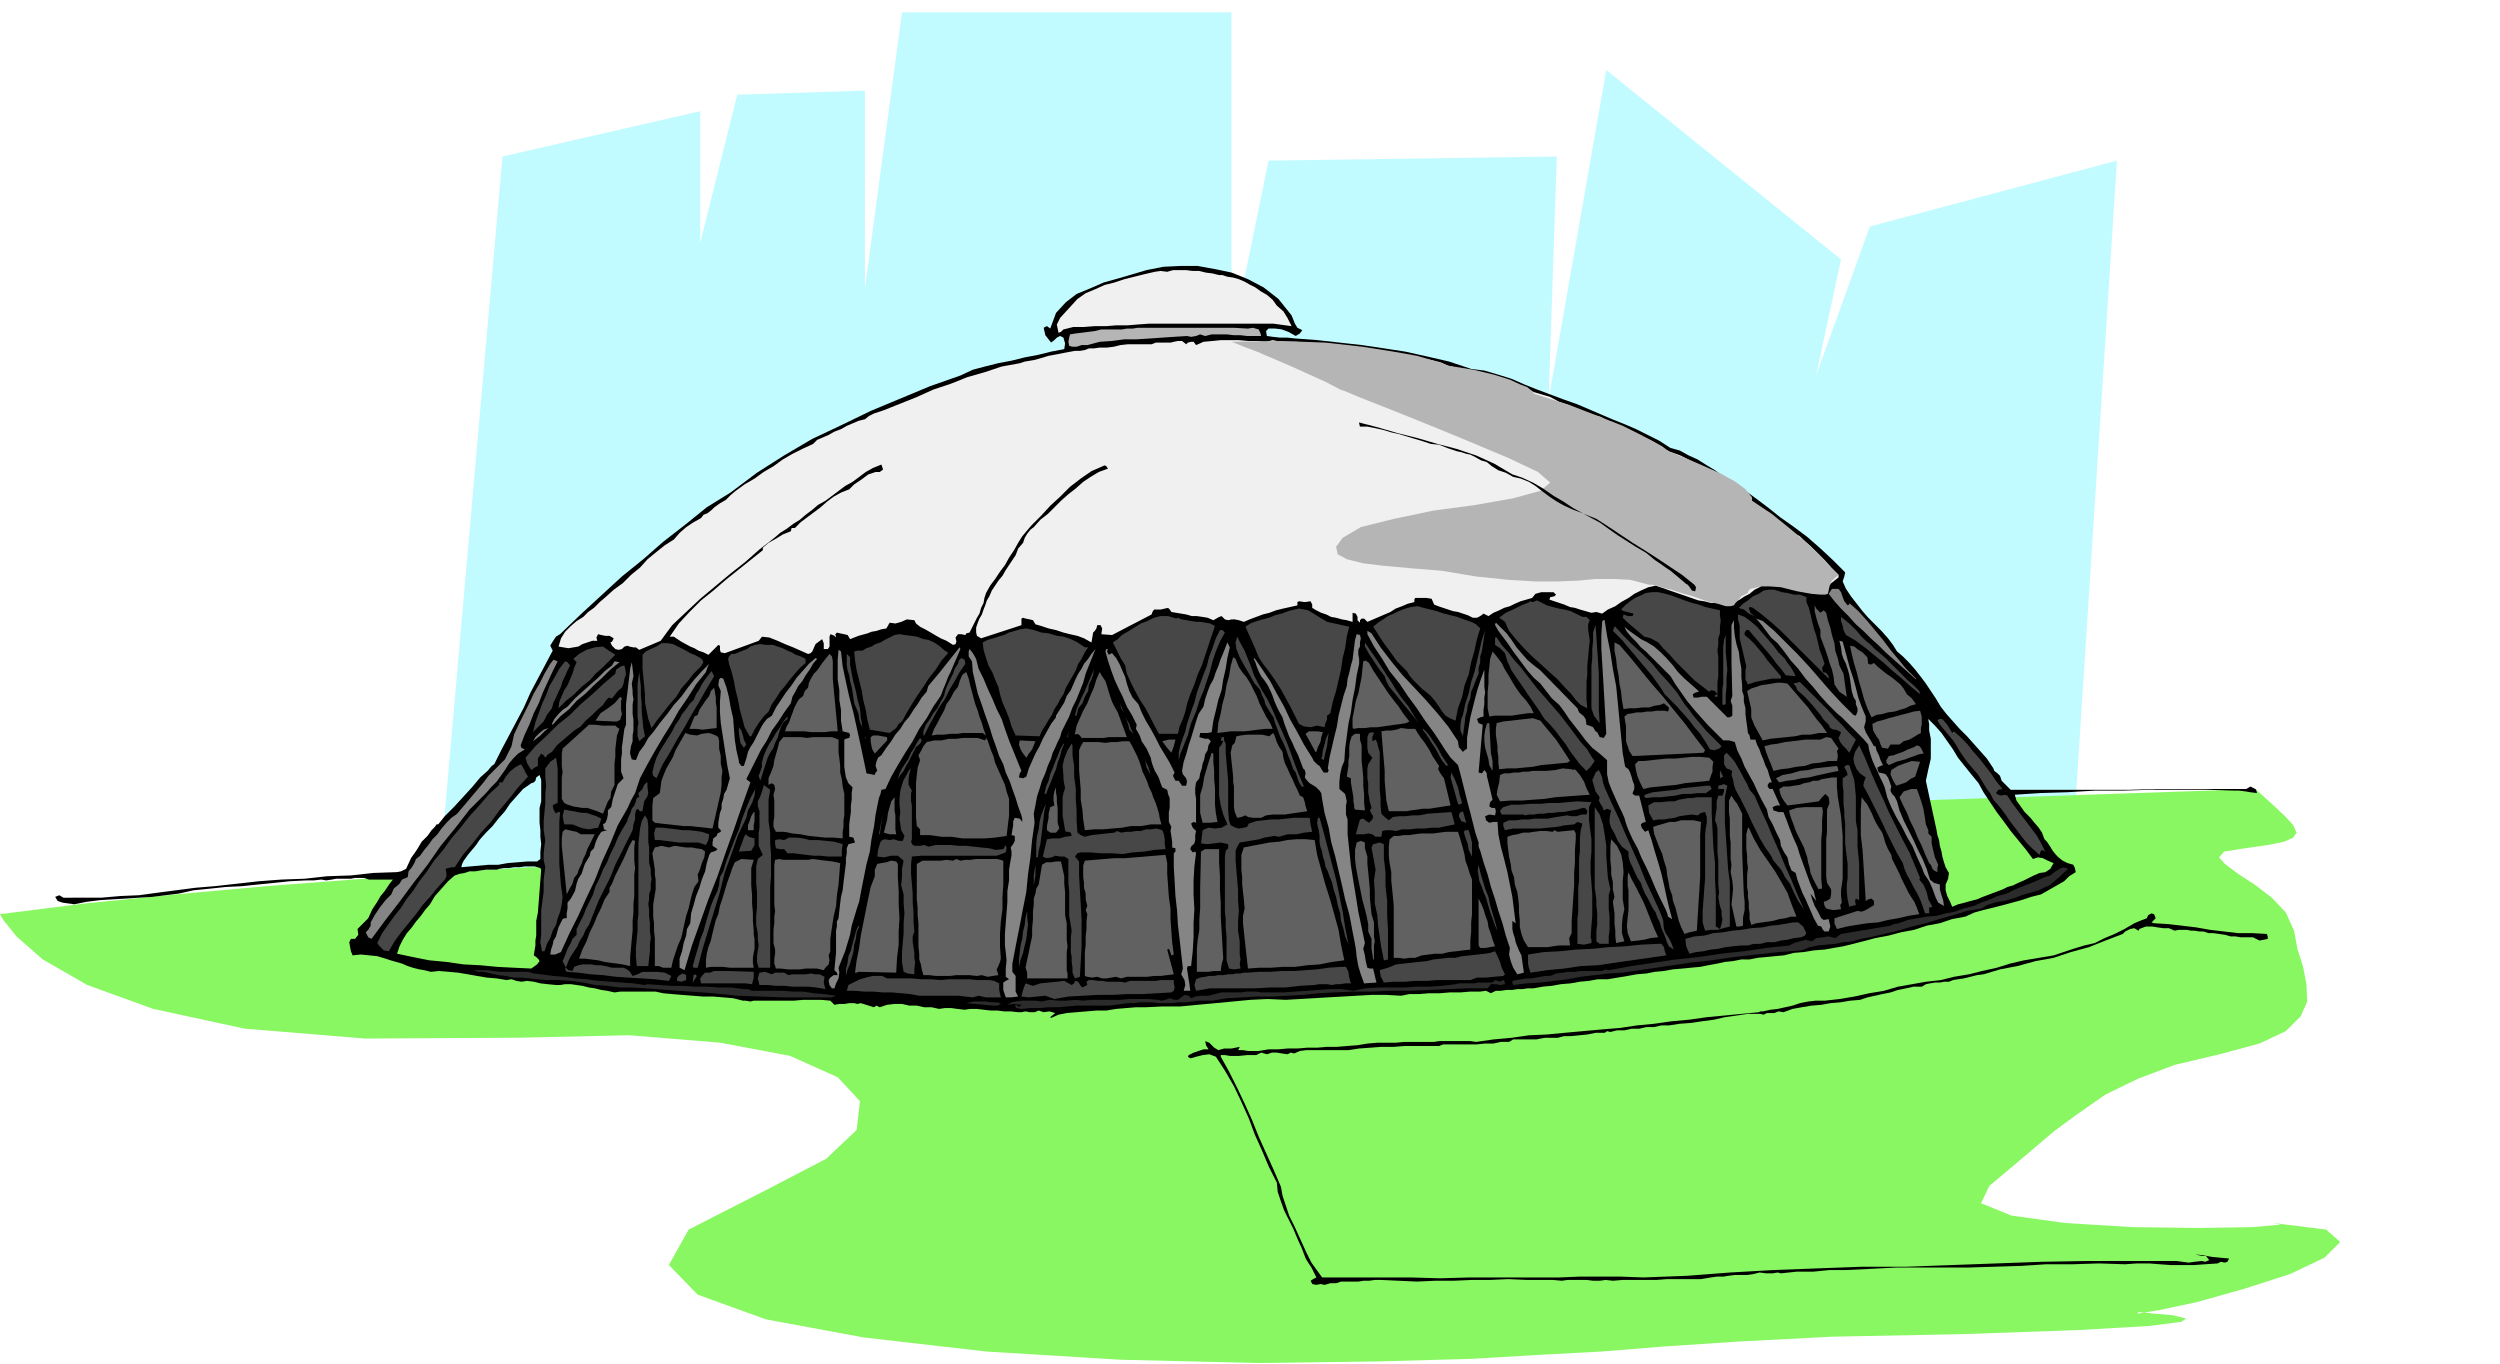 <svg xmlns="http://www.w3.org/2000/svg" width="490.455" height="267.564" fill-rule="evenodd" stroke-linecap="round" preserveAspectRatio="none" viewBox="0 0 3035 1656"><style>.pen1{stroke:none}.brush3{fill:#000}.brush4{fill:#858585}.brush5{fill:#f0f0f0}.brush6{fill:#b5b5b5}.brush7{fill:#474747}.brush8{fill:#616161}.brush9{fill:#2b2b2b}</style><path d="m523 1180 87-990 240-55v160l45-180 155-5v240l45-335h400v400l45-220 350-5-10 295 70-400 285 230-30 140 65-180 300-80-60 930-1987 55z" class="pen1" style="fill:#c2fbff"/><path d="m0 1110 103-13 110-11 110-10 105-8 92-7 74-5 49-3h19l99-15 139-12 161-10 170-7 159-7 134-4 92-3h35l1087-37 20 18 16 15 10 11 4 9-4 6-11 5-20 4-28 4-25 4-6 7 7 8 16 12 20 13 21 16 17 18 10 22 4 22 7 22 4 21 1 21-8 18-18 18-32 15-48 13-55 13-45 17-39 19-33 23-30 22-27 23-26 22-25 21-10 21 37 15 65 9 82 5 80 1 65-1 35-3-9-2 64 8 17 15-19 19-42 20-56 18-57 16-47 10-25 4 1-2 19 2 23 2 16 4-6 4-39 5-86 5-143 5-155 3-116 6-90 6-74 6-75 4-85 5-110 3-145 2-170-4-163-10-148-17-119-22-83-30-35-36 24-43 94-48 73-38 37-35 4-35-27-29-58-26-85-16-110-9-134 3-187 1-146-12-111-24-80-29-54-31-32-28-16-20-4-7z" class="pen1" style="fill:#88f761"/><path d="m2738 958-6-3-5 3h-108l-35 1h-143l-11-11-2-6-3-3-4-3-1-3-8-12-8-9-8-9-8-9-9-9-8-9-8-9-7-9-6-10-6-9-6-9-6-8-7-9-7-8-8-8-7-6-5-8-6-8-8-9-8-8-8-8-7-8-7-9-7-9-6-9-4-9 2-6 1-5-15-15-15-14-16-14-16-12-17-12-15-12-16-12-15-11-12-8-10-6-11-8-10-6-11-7-11-5-11-6-11-3-14-9-14-7-14-7-14-6-15-6-14-6-14-6-14-6-17-6-16-6-16-6-15-6-16-7-16-5-17-5-16-2-27-9-26-6-27-6-26-4-27-4-27-3-27-3-27-2-9-1h-9l-9-1-7-1-1-6 3-3h8l8 1 8 3 9 5 5-3 3-4-6-3-3-5-2-5-2-5-16-20-18-14-19-10-20-8-19-4-22-4h-21l-21 1-20 4-17 5-17 5-18 5-16 7-17 7-13 10-12 13-7 19-4-3-4 2 2 9 7 9 4-3 3-3 4-2 4 2 2 7-1 7-16 3-16 4-16 3-16 4-16 3-16 4-15 4-15 7-37 13-36 15-36 15-35 17-36 17-34 20-33 21-32 24-29 18-26 21-27 21-24 21-26 21-25 23-25 23-25 24-5 3-4 6-3 5 3 6-9 17-9 17-9 17-8 18-9 17-9 17-9 17-9 18-3 2-5 6-9 8-10 12-11 12-11 12-11 11-8 10h-2l-2 3-4 4-5 7-7 7-6 10-7 10-6 13-6 3-5 1-29 1-27 3-29 1-27 3-28 1-27 2-27 3-27 3-24 2-23 3-23 3-22 3-23 1-23 2H77l-5-3-5 2 3 5 6 2 7 1 7 1 15-3 16-2 16-1 17-1 15-1 16-1 16-2 16-2 18-4 20-2 19-2 20-1 19-2 20-2 19-2 20-1h9l9-1 6 1 7-1 5-1h18l5-1h11l6 2h29l-4 5-6 9-5 6-4 7-6 9-5 11-4 4-5 5-4 4 1 7-4 5h-5l-2 4 1 6 1 5 2 5 10-1 10 1 10 1 10 3 6 2 7 2 7 2 7 3 6 2 8 2 6 1 8 2 10-1 12 1 11 1 12 2 11 2 12 2 12 1 12 2 6-1 6 2 6 1 7-1 8 1 8 2 9 1 10 1h5l6-1h7l7 1 7 1 8 2 7 1 8 2 7 1 9 2 7-1h43l9 2 11 1 12 1 13 1 13 1h12l12 1 12 1 12 3h3l6 1 4-1h49l11-1h22l11 1 5 5 6-1h6l6-1h6l4 1 4-1 16 5 3-2 4 2 9-3 9-1h9l9 2h9l9 2h9l9 2 7-1h8l7 1 9 1 7-1h8l8 1 9 1h8l8 1h8l9 1h4l5-1 5 1h6l5-2 6 2 7-1 7 2-6 5 1 1 9-4 10-2 12-1 12-1 12-1h12l12-2 12-1 12-1h12l21-1h21l21-2 22-2 21-2 21-2 21-1 22 1 17-1 17-1 17-1 18-1 17-1 18-1h18l18 1 10-2h12l12-1h13l12-1h13l12-1h12l7-1 6 3 6-3h6l7-1h7l6-1h6l7-1h7l11-2 11-1 11-2 12-1 11-2 11-1 11-2h12l12-2 12-2 11-2 12-1 10-2 11-1 11-2 12-1 10-1 11-1 10-2 11-2 9-2 10-1 10-2h10l10-2 11-1 10-1 11-1 12-3 12-1 12-2 13-1 11-2 12-2 12-3 12-3 15-4 16-3 15-4 16-3 15-5 16-3 15-5 16-3 11-5 11-3 12-3 12-3 11-3 11-3 12-4 12-3 28-16 6-6 8-5-1-5-2-4-7-2-6-3-5-4-3-3-4-5-3-5-4-6-3-3-3-8-4-6-6-7-4-5-7-7-5-7-5-7-2-7 31-2 33-1 34-2h34l34-1h67l33 1h6l8 1 6 1 8 1-1-4-1-1zM648 1160l3 2 3 3 1 2-3 4-7 5-21-1-20-1-21-2-20-1-21-3-21-2-20-4-19-4 3-9 4-8 5-8 6-7 5-7 6-7 5-7 6-7 6-10 8-9 8-9 8-7 6-2 6-1 6-2h7l6-1 7-1h13l3-1 6-1h6l6-1h7l6-1h12l7 2 1 2-4 52-1 5-1 5v18l-1 6v6l-1 6-1 6zm9-187-2 8v18l1 9v8l1 9-1 9v9l-4 3h-12l-12 1-12 1-11 2h-12l-11 1-11 1-11 1 1-4 2-4 5-7 5-6 5-6 4-6 8-9 8-8 7-9 8-9 6-9 8-9 8-9 10-7 3-1 2-2 1-4 4-3 2 6v26zm1811 70 6-2 6 1 6 3 7 3-4 7-6 4-7 1-7 3-6 3-6 3-7 3-6 3-7 2-6 3-8 3-8 3-8 3-7 3-8 2-7 2-8 2-7 3-3-7-3-6-2-7v-7l3-7 1-7-4-7-2-6-2-7-1-6-2-7-1-7-2-6-1-6-13-60 3-14 3-13v-24l-2-10v-8l-1-5v-1l8 8 8 9 7 10 7 10 6 10 8 10 8 10 9 11 6 11 8 12 8 12 9 12 8 11 9 11 9 11 9 12z" class="pen1 brush3"/><path d="m505 1043-2 5-3 5-4 5-1 7-7 3-3 5-7 6-3 7-7 7-7 9-6 9-5 9v4l-3 5-3 3 3 6 4 2 17-23 17-22 17-23 17-22 16-23 18-22 17-22 20-20 6-7 7-7 5-7 5-7 5-8 5-6 6-6 8-5-4-2-1-3 5-13 6-13 5-13 6-12 5-13 6-13 6-13 6-12-5-2-4 5-7 12-6 12-7 12-6 13-6 12-6 12-6 13-3 14-4 8-4 8-7 7-6 6-7 7-6 8-32 38-7 5-6 6-6 7-5 7-6 6-5 7-5 6-5 7-5 4z" class="pen1 brush4"/><path d="M1585 418h12l13 1 13 1 13 2 12 1 13 2 12 2 14 2 3 1 8 1 9 1 8 1 9 2 8 1 9 2 8 2 9 4 9 2 9 3 10 2 10 2 9 2 9 2 9 3 10 5 8 3 11 3 10 5 10 3 10 3 11 6 6 2 6 2 6 3 7 3 6 2 6 2 6 2 7 2 9 5 11 5 10 5 11 5 10 4 11 5 10 6 11 7 14 5 14 7 14 8 14 9 13 9 14 10 13 9 14 10 5 4 6 5 6 5 6 5 6 4 6 5 6 4 8 4 6 6 7 6 8 8 9 9 8 9 9 9v3l-25 20-9-2-8-1-8-3-8-3-8-5-7-4-7-5-6-5-22-15-21-13-21-13-21-12-23-12-21-12-23-11-21-10-11-5-10-5-11-5-10-4-12-5-11-4-11-5-11-4-11-4-11-4-11-4-11-3h-3l-3 2h-1v3l4 1 7 1 9 3 10 3 9 3 10 3 9 3 10 3 9 3 10 4 7 3 8 4 8 3 9 4 7 3 8 4 8 3 9 4 6 3 7 5 7 3 9 4 6 4 7 5 7 4 8 3 8 5 9 5 8 3 9 7 9 4 10 7 9 6 10 7 5 3 6 4 6 4 6 4 5 3 6 5 5 4 6 5-6-1-4-1-8 1-6 4-6 3-6 5-6 3-6 4-6 3-6 3-4-3h-4l-8 1h-7l-8-2-7-1-52-18-9 2-9 4-8 4-7 5-9 5-7 5-9 4-7 5-7-2-6 1-7-2-7-2-6-2-6-1-7-3-6-2-6-2-6-2 1-3 5-1 2-2-3-3h-15l-7 2-4 5-7 2-7 2-7 3-6 3-7 2-6 3-7 3-6 4-6-3-4 3-4 2h-5l-6-3-6-2-6-2-6-1-6-2-6-2-6-2-5-2-3-7-6-1h-14l-1 2v3l-8 2-7 3-8 3-6 4-7 3-7 3-7 3-7 3-4-4h-3l-2 2v3l-3-3v-4l-2-4-4-1v11l-7-2-6-1-7-2-6-1-6-3-6-2-6-3-5-3v-4l-2-4-7 1-7-1-2 1v4l-9 2-9 2-8 2-8 3-8 2-8 3-8 3-7 3-6-2-5-1h-4l-4 1-4-1-2-2-2-2-3 1-7 4-7-3-6-1-7-1h-6l-7-2-6-1-6-1-6-1-2-3-2-2-9 2h-8l-2 3-1 3-48 25-13-1 1-7-2-4h-4l-1 4-2 3-2 2-1 6-1 6-9-5-8-3-9-2-8-2-9-3-9-2-9-3-7-2-3-5-4-1-5-1-3-1-2 1v8l-49 16-5-3-1-4v-6l2-6 2-5 3-5 2-6 2-5 2-6 3-5 3-7 4-6 4-6 5-6 4-7 4-6 4-6 4-6 3-8 6-7 2-6 3-5 4-5 4-3 8-9 9-7 8-8 8-8 9-8 9-7 9-8 9-6 10-6 11-4-2-3-2-1-16 7-13 9-13 10-12 12-12 11-11 12-12 12-11 13-5 8-5 9-6 9-5 9-6 8-6 9-6 8-5 9-2 6-1 6-3 6-2 7-3 5-3 6-3 6-3 6-4 1-1 2-5-1h-4l-3 4 1 5-1 3-3 1-8-5-7-3-7-4-5-3-7-4-6-3-5-4-2-4-9-1-7 3-7 2-7-1-4 7-6 1-6 2-6 1-5 2-11 3-10 4-3-5-4-1-5-1-4-1-2 2 1 4-2-2-2-1-3-1-1 3v12l-2 3h-5v-7l-2-5-8 6-4 9-2 2-3 1-9-4-9-4-10-4-9-4-10-4-9-1-4 5-41 15-5-1-1-3v-5l-2-1-12 12-6-3-6-2-5-3-5-2-11-6-9-6h-5l11-16 13-14 14-14 15-12 15-13 15-12 15-12 15-12v-3l7-6 9-5 8-5 10-4 1-4h4l7-7 8-6 8-6 8-6 8-7 8-6 9-5 10-4 6-6 9-6 8-6 9-3h5l4-3-1-3-1-3-10 4-9 5-8 6-8 6-9 5-8 6-8 6-8 6-9 5-7 6-8 6-7 6-8 5-8 6-8 5-7 6-18 14-17 15-19 15-18 15-18 15-17 16-17 16-14 19-26 11-4-3h-3l-5-1-2-1-4 1-3 3-4 1-4-1-4-4-2-4 2-1 2-4-5-3h-5l-5-1-4-1-2 4 1 4h-6l-6 2-6 2-5 3-6 1-6 1-6-1-6-1 3-10 5-8 7-7 7-6 8-5 6-6 7-5 7-7 7-6 10-9 11-8 10-10 11-9 9-10 11-9 10-8 11-7 7-8 8-7 9-6 9-5 3-4 5-2 5-4 3-3 7-5 7-4 6-6 6-5 11-8 12-7 11-8 12-7 11-8 12-7 12-6 13-6 3-3 2-2 7-3 7-3 7-4 8-3 7-4 7-3 7-3 8-2 5-4 6-3 6-2 6-2 20-8 20-8 20-9 21-7 20-8 21-6 21-7 22-4 6-2 6-1 6-1 7-2 10-3 11-2 10-2 11-2h6l6-1 5-2h6l7-1h9l8-1 8-2 9-1h29l5-2h18l4-1 5-1h5l5 4 2-2 4-1h3l3 4 9-4 11-1 10-1h22l11 1h11l11 1 8-2 10 2h20l10 3z" class="pen1 brush5"/><path d="m1495 415 60-1 54 2 45 5 38 6 28 5 21 6 12 4 5 2 31 5 25 6 19 6 13 6 8 3 5 4 2 2 1 2 44 14 36 14 28 11 22 11 15 8 11 6 5 4 3 2 36 15 27 12 18 10 12 9 5 6 3 4v4l24 16 21 17 18 15 15 14 11 11 8 9 5 5 3 3-8 7-3 7-1 5-1 4-3 1h-6l-11-1-17-3-20-5-14-1h-11l-7 2-5 1-2 2-1 2v1l-8 4-4 5-3 3-2 3-4 1h-6l-10-3-13-3-17-6-14-4-12-4-9-2-9-3-5-1h-4l-23-6-20-1h-22l-21 2-25 1h-27l-33-2-39-4-42-7-37-3-33-3-25-3-20-5-11-6-2-9 8-11 22-13 40-10 48-10 52-7 45-8 33-9 12-10-15-13-36-17-38-16-41-17-37-15-35-14-28-11-19-8-6-2-17-9-20-9-22-10-21-9-21-9-16-6-12-5-3-1z" class="pen1 brush6"/><path d="M1480 334h4l6 2 7 1 7 2 7 3 7 4 6 3 7 5 7 4 7 6 5 7 8 7 5 8 5 10-22-3h-151l-14 1-12 1h-14l-12 1h-14l-13 1h-13l-12 3-3 3-3 1-2-10 4-8 21-23 10-7 12-5 11-5 12-3 12-4 12-3 12-3 13-3 7-1 8 1 7-2h16l8 1h8l8 2 8 1 8 2z" class="pen1 brush5"/><path d="m1515 399 6-1 7 2 2 4 1 4h-17l-8-1h-8l-9-1h-18l-8 2-6-2-5 2-6 1-5-1-16 1-15 1-15 1-15 1h-15l-15 2-15 1-15 4h-7l-6 2h-5l-4-1-1-5 1-5 1-4 6-1 8-1 8-1 8-1 8-2h25l6-1h7l6-1h117l17 1z" class="pen1 brush6"/><path d="m1836 576 12 4 13 6 12 7 13 9 12 7 12 8 13 7 15 6 14 9 15 10 15 10 16 10 14 9 15 10 15 10 15 12 2 3-1 5-4-1-2-3-3-4-2-1-7-6-6-5-6-5-6-4-7-5-6-4-6-5-5-4-12-7-11-7-11-7-10-7-11-8-11-6-11-6-11-4-11-5-9-5-9-6-8-6-9-7-8-5-10-4-9-2-9-5-9-3-8-5-6-5-7-2-7-4-6-3-5-1-6-2-5-1-6-2-6-2-5-2-5-2-10-1-9-3-10-3-10-3-10-3-9-2-10-3-9-2-10-2h-9l-1-4v-1l23 6 24 7 24 6 24 7 23 6 24 8 22 10 22 13z" class="pen1 brush3"/><path d="M2245 734v-1h1l10 9 10 11 10 12 10 12 9 12 10 12 9 11 12 12v1l-10-9-9-8-9-8-9-8-9-9-9-8-9-9-9-8-9-10-9-9-8-9-7-9 4-6h8l3 4 2 6 2 5 4 5 2-1z" class="pen1 brush4"/><path d="M2193 725v6l3 7 2 8 2 9 2 8 3 9 2 8 2 9 3 8 3 9-3 5 1 5 4 1 3 4v3l-12-12-11-11-11-11-11-11-12-12-11-10-12-10-12-9-3-1-2 1 2 6 5 4-7-3-6-5-4-1-2-1 5-5 6-4 6-5 7-3 6-4 6-1h7l9 3 7 1 8 2h7l8 3zm-105 16v6l1 7-1 7v8l-2 6v8l-1 7 1 8v24l-1 6v18h-3v-2l3-1-3-4-5-1-2 2-9-7-9-7-8-8-7-7-8-8-7-8-8-8-6-7-9-5-8-2-8-7-6-5-7-6-5-5 1-4 5 2h6l1-3-4-1-4-1-4-1-3-2 5-5 6-5 6-4 7-3 6-3 8-1h7l9 2 7 2 8 3 8 3 9 3 8 2 8 3 9 2 9 2zm-167 8h5l4 4-2 5v6l1 7 1 7-1 9-1 11-1 10v11l-1 9v21l1 11-8-4-6-6-6-8-6-6-10-11-10-9-11-10-10-9-10-10-9-10-9-11-5-11-7-5 8-6 9-4 10-5 10-4v-1l4 1 5-2 6 3 6 3 7 2 8 2 6 1 8 2 6 3 8 4z" class="pen1 brush7"/><path d="m2210 744 4-3 3 3 2 9 3 9 2 9 3 10 1 9 3 9 2 9 5 10 4 28-9-6-6-9-1-9-2-9-3-8-2-7-3-9-3-8-3-8v-8l-3-8-2-7-2-8v-7l2 4 5 5z" class="pen1 brush8"/><path d="m1786 755 6 3 5 5-4 13-3 14-4 14-3 15-5 13-3 14-5 14-3 15-7-3-5-3-5-6-3-5-5-7-5-6-6-5-5-4-6-6-5-5-4-5-3-5-6-6-6-6-5-7-5-7-6-8-4-6-5-8-4-6 6-5 6-4 6-4 7-3 6-3 8-3 7-2 8-1 7 2 8 2 8 2 9 3 8 2 8 2 8 3 9 3zm-175 0 27 6-3 12-2 14-3 12-2 14-3 13-3 13-4 13-3 14-4 3v5l-2 4-1 5-9-2-8 2-8-1-6-3-6-12-5-10-6-11-5-9-7-11-7-10-7-9-6-9-4-10-4-9-4-9-4-9 6-4 8-3 7-2 8-2 7-3 8-2 8-3 8-2 5-1 6 1 5 1 5 3 8 5 10 6zm556 45 3 5 4 5 3 5 3 6-12-1-6-8-6-7-5-7-5-6-6-7-6-7-6-7-5-6h-3l-2 3v3l6 5 6 6 5 6 6 7 4 6 6 7 5 6 6 7v3h-11l-10 2-10 2-9 3-3-6v-11l1-5-8-34v-15l-2-8v-6l8 3 8 6 7 6 7 8 6 7 7 8 6 8 8 8zm109-12 6 5 7 6 7 7 7 7 6 6 7 7 7 6 7 7 1 4-12-10-10-9-12-10-10-9-11-9-11-9-12-9-12-7-3-6-1-5-2-6v-5l10 8 10 10 4 5 5 5 6 5 6 6zm-846-38 4 2 6 1 6 1 6 1h5l6 1 6 1 6 3-4 12-4 12-4 12-4 12-5 11-4 12-5 12-4 12-2 9-3 9-4 9-2 9h-23l-6-11-5-10-6-11-6-9-6-11-5-10-5-11-2-10-5-8-3-6-4-8-3-6 6-4 5-5 7-4 8-5 8-5 8-3 8-4 8-2h9l10 3 2-1z" class="pen1 brush7"/><path d="m2140 754 14 12 14 14 14 14 14 15 13 15 13 15 13 14 15 15 3 1 2-5v-4l-2-5v-4l-3-5-2-7-1-7-1-7-1-6-2-7-2-6-3-6-2-6-1-8-2-8 4 1 3 11 3 11 3 11 4 12 3 11 3 12 4 11 5 12v6l-2 7 2 6 3 5 3 5 4 7h2l1 5 3 6 2 6 3 6-3 1-2 1-2 1 1 4 1 2 5 1 3 1 3 4 2 5 2 6-1 5 2 4 3 3 3 6 3 11 5 12 6 12 6 12 5 11 6 12 5 12 4 13 5 4 7 2v6l2 7 2 6 1 7-7-4-3-6-4-11-4-9-6-9-3-8-6-13-5-12-7-12-6-12-7-12-6-12-5-12-3-12-3-7-3-6-3-7-3-6-3-7-2-6-2-7-1-6-6-7-6-6-7-7-6-6-7-7-6-5-11-11-9-10-9-11-9-10-9-12-9-10-8-11-8-10-8-7-6-8-6-8-6-7 8 3zm-25 79v6l2 6v7l2 8v7l1 8 1 7 1 8 2 3 1 5h6l2 6 3 6 2 6 3 7 2 6 3 6 2 7 3 8h-3l-2 3v2l2 3h4l9 20h-4l-3 1-2 1 1 4 6 2h6l4 10 4 11 4 10 5 11 3 10 4 11 4 11 4 11 2 5 3 6 1 5 2 7-7-9 2 7 3 8 4 7 4 8 3 2 6-1 2 9-2 6h-5l-2-2-2-4-4-1-5-9-3-7-4-9-3-7-4-8-3-8-3-8-2-8-5-3-1-2-1-3-1-2-2-9-4-6-4-8-1-7-5-10-4-9-5-9-2-9-6-11-5-10-5-11-5-9-6-11-4-10-5-10-3-10-7-2h-7l-10-10-9-9-8-9-8-9-9-11-7-10-7-10-6-10-12-12-6-6-6-6-6-6-6-5-6-7-6-6-5-6-3-6 6 5 7 5 7 5 8 4 8 5 8 7 7 7 8 9 6 8 8 8 8 7 9 8v1l-4 1-3 2 1 4h5l5-1h6l25 25h3l3-2v-12l-2-6 2-6-1-40v-46l3-6v9l1 10 2 10 3 10 1 9 2 11v10l1 11zm-167-80 3 19 4 20 3 20 4 21 2 20 2 21 2 20 2 21 1 5 1 6 1 5 4 3 2 4 2 6 1 4 2 5v5l-2 5v1l3 2h5l8 32-4 1-2 2 1 4 4 5 4-2 4 12 4 14 4 13 4 14 3 13 3 14 3 13 4 15-5-3-1-4-2-5-2-4-6-12-5-11-5-12-5-11-6-12-5-12-6-11-5-11-3-8-2-7-3-7-3-6-5-11-4-9-4-10-2-10v-17l-9-8-9-7-8-9-6-8-7-9-7-9-6-9-6-8-9-8-7-9-7-9-8-7-7-8-6-8-6-8-6-8-6-9-6-8-6-8-4-7v-1l1-2 6 6 7 7 6 8 6 9 6 7 7 8 7 6 9 7 45 46 2 5 5 4 3 4 1 7 3 1 3 1 2 1 3 5 2 1 2 4 1 2 5 1 3-5-1-18-1-18-1-17-1-17-1-17-1-16v-17l1-16 1-2h2z" class="pen1 brush4"/><path d="m1942 878-7-9-3-9v-51l1-10v-11l1-10v-10l3-9 1 14 1 15 1 15 1 15v45l1 15zm19-117 9 10 12 12 11 10 12 12 10 12 11 12 10 12 9 14 5 6 5 7 5 6 6 7 5 6 6 6 6 6 7 7-3 3-6 2-5-1-6-10-6-9-7-8-6-8-8-9-7-8-8-8-7-7-5-8-5-7-5-7-5-6-6-7-5-6-5-6-5-6-6-7-5-6-6-6-5-5 2-5h1zm-644 25h4l-4 6-4 8-4 6-3 8-4 7-4 7-4 7-3 8-4 6-3 6-4 6-3 7-4 6-4 7-4 6-3 7-29-1-5-11-3-10-4-10-4-9-3-10-2-9-4-9-3-8-5-9-3-9-3-10-1-9 6-3 7-2 6-2 7-2 6-3 7-2 7-2 7-1 9 2 9 3 9 1 10 3 8 1 9 3 8 4 9 6zm170-18-6 11-5 12-4 12-3 12-4 12-4 12-5 12-4 13-3 7-3 7-2 7-2 8-3 7-3 8-3 7-2 8v-9l2-9 3-9 3-8 2-9 3-9 3-9 3-8 3-12 4-11 4-11 4-10 3-12 4-10 4-12 5-10h3l3 3zm308 50-3 7-3 8-3 7-1 8-3 7-1 8-2 7-1 9-1 7-1 8-3-7v-7l1-7 2-5 3-14 4-12 3-14 4-12 3-13 3-13 3-13 4-12-1 6-1 7-1 6-1 7-2 6v7l-2 7v7z" class="pen1 brush7"/><path d="m1665 769 11 17 13 17 13 16 15 16 14 15 14 16 13 16 12 18 1 7 5 6 2-2 3-2v-13l2-13 2-12 3-12 3-12 3-11 4-12 4-11v21l1 7-1 6v8l-1 7v8l-4 1-4 2 2 5 5 2-5 58 4 1 3-4 1 1 2 3v3l1 4 6 25-3 3-1 5 3 2h4l1 4-1 5-7-1-5 2 1 5 4 3 5-1h5l1 15 3 15 4 15 4 16 3 15 3 15 2 16 2 16-3-2-1-1v10l1 5 2 6 1 5 2 5 2 5 3 6 3 21-4 1-4 1-5-8-3-8-2-8 1-8-5-15-4-15-5-15-4-14-5-15-4-15-5-15-4-14-2-5v-5l-4-12-3-12-3-12-3-11-3-12-3-12-3-12-3-11-9-9-7-10-7-11-6-9-11-15-10-15-11-15-10-15-12-15-9-15-10-15-8-15v-4l5 3z" class="pen1 brush4"/><path d="m1147 790 2 1 2 2-8 9-7 11-8 10-7 11-7 10-7 11-6 10-6 11-4 3-3 5-4 3-4 3-24-4-3-12-2-12-3-12-2-12-3-12-3-12-2-12-1-11 4-1h6l5-3 6-2 5-3 6-2 5-3 6-3 6-3 6-1 6 1 8 1 7 1 8 3 6 1 7 3 6 4 7 6z" class="pen1 brush7"/><path d="m1651 785-2 4v6l1 5v6l-3 14-2 15-3 15-2 15-3 14-2 15-2 15-1 15-3 7-2 9-1 9v9l7 6 2 9-1 5v11l2 6v18l2 19 2 19 3 19 3 18 3 19 4 19 4 19-2 7 2 8 1 7 2 8 3 1h4l4 17-15 1-4-11-3-10-2-11-1-10-2-11-2-10-2-11-2-10-5-18-4-18-4-17-4-17-5-18-3-17-5-18-3-17-1-7-2-3-4-4-3-2-5-3-3-3-3-4 1-5-1-4-2-2-3-8-3-8-4-8-3-7-4-8-3-8-3-8-2-7-4-7-3-6-3-7-2-6-3-7-3-6-4-6-4-5-3-6-2-5-2-6-2-4 1-1 9 13 10 15 8 15 9 16 7 15 9 16 8 15 10 16 2 4 4 4 3 2 3 5 2 3h5l1-3-1-2 2-13 3-13 3-13 3-12 2-13 3-12 3-12 4-12 1-9 2-7 2-9 2-7 1-8 1-8 1-8 2-7 4 1 1 4-1 5v5z" class="pen1 brush4"/><path d="M2095 771v21l1 10 1 11-1 10v11l-1 10v11l-3 1-1-1v-19l1-6v-45l1-8 2-6zm-557 77 6 12 6 14 6 13 6 14 5 13 5 14 5 13 6 14h-2v1l-4-6-2-6-2-6-3-4-3-9-3-7-3-9-3-7-4-8-3-8-3-8-2-7-4-6-3-5-3-5-1-5-3-6-2-6-4-5-3-3-6-11-6-10-6-11-4-10-1-8 2-7 4 8 5 9 4 10 4 10 3 9 5 10 5 9 6 10zm279-74 6 9 8 9 7 9 8 9 7 9 7 9 7 9 8 9 6 7 7 8 6 7 7 9 6 8 6 8 6 8 8 9 4 7 5 7-5 7-5 5-8-8-6-8-6-8-5-8-7-9-6-8-7-8-6-6-7-11-7-10-7-10-6-9-7-10-6-9-5-11-3-10-6-6-6-4v-9h2zm-965 26 2 4-3 5-9 9-7 9-8 9-6 10-8 9-7 9-8 10-7 10-4-11-2-10-2-10v-10l-1-11-1-10-1-11v-16l4-4 6-3 7-3 6-4h8l6 1 8 4 6 3 7 4 7 3 7 4z" class="pen1 brush7"/><path d="m1493 786-3 13-2 13-3 13-2 13-4 12-3 13-3 12-2 14-5 1h-9l-1 5 3 1 4 1h4l3 3-3 5-1 6-3 5-1 6-2 5-1 6-2 6-1 6-4 5-1 7v6l1 7v29l-3-1-3 2 2 5 4 4-1 5v6l-1 4-4 4-1 3 3 4 3-1 1 2-2 16-1 17v17l1 18-1 17v17l-1 17-2 18h-4l-1 3 1 6 1 7 1 6 1 8h-8l2-7-1-6-4-7 2-7-2-18-2-18-2-17-1-17-2-18-1-18-1-17v-17l2-2v-4l-4-1v-7l-1-7-1-6 1-5-3-6v-12l1-5v-12l-2-5-1-5-6-3-2-5-2-6-2-4-3-5-2-5-2-6-1-5-5-11-6-9-2-6-2-4-3-5 1-5-6-12-6-10-5-12-5-10-5-11-4-11-4-12-3-11 1-3h2l-1 3 2 4 4-2 5 6 4 7 3 7 4 9 2 8 3 9 4 8 7 8 4 10 5 10 6 10 6 11 5 10 6 10 6 10 6 12-2 4 3 6h4l2 3 2 3h5l1-5-1-4-4-5-1-4 2-11 3-9 3-11 3-9 3-10 3-10 3-9 6-9 2-9 3-9 3-8 4-7 3-9 3-7 3-9 3-7 5-13 3 6z" class="pen1 brush4"/><path d="m1710 858 12 20-5-7-5-6-9-11-8-10-5-6-4-5-3-6-2-6-7-9-6-9-6-9-5-9v-5l6 9 7 10 6 9 7 11 6 9 6 10 7 10 8 10z" class="pen1 brush7"/><path d="m1966 783 13 15 13 16 13 16 14 16 13 16 13 16 12 16 13 17-2 3-86 4-4-6-2-6-2-6v-18l-1-6-1-6 4-3 6-1 5-1h6l6-1h6l6-1h10l4 1 1-3v-2l-6-5-5 2-7 1-6 2h-8l-8 1h-8l-7 1-2-11-1-10-2-10-1-10-2-10-1-10-2-10v-10l6 3z" class="pen1 brush8"/><path d="M932 783h6l6 2 6 2 6 3 5 2 5 3 6 2 6 3v5l-7 6-6 7-6 7-6 8-6 7-5 8-5 7-4 9-6 6-6 8-5 8-4 8h-2l-6-11-3-11-3-11-2-11-3-12-2-11-3-12-3-9-1-6 1-3 3-3h4l7-3 8-3 4-3 6-2 6-1 7 1h2zm-185 12-8 8-8 8-8 7-7 8-10 8-9 9-10 8-9 9 1-8 3-7 3-7 4-6 3-7 3-7 2-7 3-7-4-4 7-6 9-5 10-3 10-1 7 5 8 5z" class="pen1 brush7"/><path d="m2267 798 1 8 3 1 4-2 4 4 6 5 5 4 6 4 5 4 6 5 4 5 4 7 6 5 5 7-7 2-6 3-7 2-6 2-8 1-7 2-7 1-6 3-5-11-4-11-3-11-3-10-3-12-3-10-3-12-2-10 5 1 5 4 5 3 6 6z" class="pen1 brush8"/><path d="m1166 788-3 7-3 7-3 7-3 7-3 6-3 8-3 7-3 8-9 13-8 14-9 13-8 15-9 14-9 15-8 14-7 15-5 1-1 5-2 5-1 5-3 15-2 15-3 15-2 15-4 15-3 15-3 15-3 16-3 9-3 10-3 10-2 11-3 10-3 10-4 10-4 10 1 6-1 7-3 6-2 6h-3l-3-4-1-6 2-3 4-3h5l-1-3-3-3 1-11 1-10v-27l1-5v-6l2-4 1-9 1-9 1-8 2-8 1-9 1-8 1-8 1-8v-6l1-6v-6l2-5 4-1 4-1-2-6-5-1v-15l1-8 1-7v-8l1-7v-8l1-7-5-5-3-7-1-6-1-7v-33l2-1 4-1 1-3-1-3-4-1-4-1-2-13v-13l-2-12v-12l-2-13v-24l1-12 3 2 2 18 4 19 4 18 5 19 4 18 4 18 4 19 4 19 5 1 5 1 1-3 2-2-2-6 1-5 2-5 4-3 6-9 6-8 5-8 6-7 5-8 6-7 5-8 5-7 5-8 6-7 2-7 5-6 5-6 5-6 23-29 1 2zm19 12 3 12 6 12 5 12 6 13 5 12 6 12 4 12 5 14 15 37-2 3-1 5 5 1 4-2 3-10 4-9 4-9 5-9 4-9 5-9 5-9 6-8v-2l5-8 5-8 3-8 5-7 3-7 3-7 3-6 4-6 3-6 5-6 4-6 5-6-4 10-4 10-4 10-3 11-4 10-4 10-5 10-4 11-3 6-3 6-3 6-2 7-3 6-3 7-3 6-2 7-4 9-3 9-4 9-3 10-3 9-2 11-2 10 1 11-3 21-2 21-3 21-2 21-4 20-4 21-4 20-4 21-1 5v10l4 5v19l3 6-8 1h-7l-3-9v-9l3-2 4-2-4-3v-10l1-10-1-10-1-8v-14l1-13 1-13 1-13v-13l2-13v-13l2-12 1-5v-5l-1-5 3-4 2-4v-6l-4-1 1-6 1-6v-5l2-4 6 1 3 4v-4l-1-4-4-11-3-10-4-11-3-9-5-11-3-10-5-10-3-9-5-14-4-13-5-14-4-12-5-14-3-13-3-13-1-13-4-6v-6l1-3 4 5 4 7z" class="pen1 brush4"/><path d="m1853 851 5 7 4 8h-7l-7 1-7 1-6 1h-21l-6 1-2-10v-20l1-10v-11l1-9 1-10 3-9 5 6 6 8 4 8 5 8 4 7 5 8 5 7 7 8zm-842-48v21l1 11 1 11 1 10 1 11 1 10 1 11h-8l-8 1h-16l-8-1h-24l2-6 3-5 2-6 2-5 2-6 3-6 3-5 5-4 2-6 4-4 1-6 3-6 3-5 4-4 7-10 8-10 3 3 1 6z" class="pen1 brush8"/><path d="M1032 798v9l2 11 2 10 3 11 2 10 3 11 1 11 2 12-3-6-1-5-1-6-2-5-3-7-1-7-1-7-1-6-2-7-1-7-2-6-1-6v-14l4 4z" class="pen1 brush7"/><path d="m1508 816 5 6 5 8 4 8 4 8 3 8 4 8 4 8 5 8 1 2 2 5h-9l-9 1-8 1-8 1h-17l-8 1-8 1 1-12 3-12 2-11 3-11 2-12 3-11 2-12 3-11 3 2 2 5 2 5 4 6z" class="pen1 brush8"/><path d="m992 800-5 6-4 7-5 7-4 7-5 6-3 6-4 7-2 8-8 11-7 11-8 11-6 12-7 11-6 12-6 12-6 12 5 4-10 28-10 29-10 28-10 29-11 28-10 28-10 28-9 30-6-3v-11l3-9 2-10 3-9 1-8 4-7 1-12 3-10 3-11 4-10 3-10 4-10 2-10 3-10 2-3 3-1 3-1 2-2-6-4v-4l1-5 4-3 1-3 2-1 2-1v-2l-3-3v-6l1-6 1-6 2-5v-6l2-6 1-6 3-5 2-7 2-7-3-15-2-13-2-13-2-13-2-13-1-13v-13l1-13-3-7 1-7 2-2 3 1 4 11 3 12 2 12 3 13 1 13 1 13 2 13 3 13v2l3 4h3l3-9 2-8 3-6 4-6 3-6 3-6 3-6 3-5 4-5 6-4 5-10 6-9 6-9 7-9 6-9 8-9 7-8 8-7 2 1z" class="pen1 brush4"/><path d="m1172 806-7 10-6 11-6 10-6 12-7 10-6 11-6 11-6 12h-1v-5l3-8 5-7 4-7 5-6 4-8 4-7 2-8 3-7 3-6 3-6 2-6 4-6 1-4 3-3 4 2 1 5z" class="pen1 brush7"/><path d="m1662 805 5 9 6 9 6 9 6 9 6 8 7 9 6 9 7 9-4 2-6 1-8 1-7 1-7 1-7 1h-8l-7 1h-8l-6 1-1-2v-11l2-10 2-11 3-9 2-10 2-10 1-10 1-9 3-1 4 3z" class="pen1 brush8"/><path d="m692 808-3 6-3 7-3 6-2 7-3 6-3 7-3 6-2 7-6 8-4 8-7 7-6 6 3-12 4-11 4-11 5-11 4-11 6-10 6-11 7-9 3 1 3 4z" class="pen1 brush7"/><path d="m752 804-11 9-10 10-10 9-10 10-11 9-9 10-11 9-9 10-1-1 3-6 5-6 5-5 6-4 9-10 10-9 9-8 9-8 8-8 9-7 3-5 6 1zm16 35v4l1 6-1 6v12l1 7v13l-1 6v7l-2 6-1 7v2l1 4 1 3 5 1 4-10 6-8 5-9 6-7 8-11 9-11 8-11 9-10 8-11 8-10 9-10 9-9-2 4-2 6-12 15-10 16-11 16-9 16-10 16-10 17-9 16-9 17-3 9-3 9-5 9-4 9-12 21-9 22-10 22-9 23-10 21-10 22-11 22-10 22-7 3h-6l1-6 2-6 1-5 3-5 3-11 5-10 2-1h3v-6l1-6v-7l4-5 5-9 2-9 2-6 4-6 2-6 2-6 3-5 3-5 1-5 4-4 2-7 3-7 4-6 7-2-4-1v-2l-1-4 3-2 2-5 1-5v-5l4-4 2-10 3-9 3-9 7-7-3-8v-15l1-7v-8l1-7 1-8 1-7 2-5v-25l1-9 1-8 1-9 1-8 1-9 2-8 1 8 1 9-2 9 1 9z" class="pen1 brush4"/><path d="m760 819-2 5-1 6-2 5-5 4-3 4-4 5-4-1-3 3-2 3-2 3-7 6-7 7-7 6-6 7-8 5-7 6-7 6-7 6-3 4-3 4-5 3-3 4-2-3-3-2-4 6v9l-4 2-4 3-5-8-2-7 12-14 14-13 13-13 15-12 13-13 14-12 14-13 14-12 1-5 3-2 3-2 4-1 1 4 1 7zm561 20-4 7-3 8-5 6-2 9h-2l2-8 3-7 3-7 3-6 3-7 3-7 3-7 3-7-1 6-2 6-3 6-1 8zm-454-18-9 15-9 16-9 15-9 16-9 15-9 16-9 15-7 16-4-3-1-4 2-9 3-9 4-8 5-8 5-8 5-8 4-8 5-7 3-6 5-6 4-6 5-5 3-7 4-6 3-6 4-6 3-4 3-4 2-2 3 6zm-84 73-7 6-2-6v-11l1-5-1-8v-39l1-8 1-7 1 9 1 9v10l1 11v9l1 10 1 10 2 10z" class="pen1 brush7"/><path d="m1178 833 2 7 2 8 2 7 3 8 2 7 3 8 2 7 3 8-4-3h-24l-7 1h-8l-8 1h-8l-7 1 3-8 4-7 4-8 4-7 3-8 5-7 4-8 5-6 2-7 3-7 2-2 3-2 3 8 2 9zm179 32 11 30h-22l-6 1h-27l-2-3-3-2-2 1-1-1 2-10 4-9 4-9 5-9 4-10 4-9 3-10 4-9 3 5 4 6 2 6 2 7 2 6 2 6 3 6 4 7z" class="pen1 brush8"/><path d="m2253 898-4 8-4 8-4-5-4-4-3-4-2-5 2-4 1-3-6-3h-3l-4-2-2-4-6-6-4-6-5-6-4-5-10-11-9-8-2-5-3-3 8-2 8 8 8 8 9 9 9 9 8 9 9 9 8 9 9 9z" class="pen1 brush7"/><path d="m2170 830 6 7 6 7 6 7 7 8 5 7 6 8 6 7 6 9h-10l-10 2h-10l-9 2-10 1-10 1-10 1-9 2-5-9-5-9-4-10v-10l-5-22 5-3 6-2 6-2 7-1 6-1 6-1h6l7 1zm-1303 5 1 6 1 6v6l1 6v25l-9 1-8 1-8-1h-8l2-5 2-5 2-5 4-2 2-6 4-6 4-6 4-5 2-6 4-4zm-112 13-1 3v11l1 5-1 3-1 4-4 2h-4l-22-1 6-9 9-6 8-6 7-8 2 2z" class="pen1 brush8"/><path d="m1365 866-4-6-1-6 2 6 3 6z" class="pen1 brush7"/><path d="M2333 870v10l-1 4v6l-4 2-3 2-7 4-7 2-5 4h-11l-3 5-7-1-2-4-2-6-3-4-4-7-1-8 6-3 8-2 6-2 8-2 7-2 8-2 7-2 8-1 2 7z" class="pen1 brush8"/><path d="m1376 891-5-5-1-5-2-6-2-5 2 4 3 5 2 6 3 6zm-420-18-5 4-3 6-2 6-2 7-3 6-2 6-4 6-3 6-9 28-2-6 2-5 2-6v-5l2-8 3-7 4-8 4-6 4-7 5-7 4-7 5-6v3zm1402 0 6 7 6 10 2-2 8 7 8 8 7 9 8 9 7 9 7 9 6 9 8 10-5 1-3 4 3 2 4 1 3-1 4 1 5 8 6 8 6 8 7 9 6 8 6 8 5 9 5 10-4-2-2 2v1l-1 3-9-8-7-7-7-9-6-8-7-9-6-9-7-9-7-8-4-8-4-5-6-10-5-8-7-8-6-7-5-7-4-6-4-7-4-6-5-6-5-6-5-6-4-6 2-2h4z" class="pen1 brush7"/><path d="m1870 875 4 5 5 6 5 6 5 6 4 6 4 6 4 6 5 8-3 2-11 1-10 1-11 1-10 2-11 1-10 1h-10l-10 1-1-8v-7l-1-7v-6l-1-7-1-7v-7l1-7 8-2 10-1 8-1 9-1 9-1 9 3zm455 68-6 3-5 4-6 2-6 2-3-5-2-4-2-5 1-5 8-5 8-3 9-3 10 1-6 18zm-515-28 1 4 1 6v11l-4-7-1-7-2-7-2-7-1-8v-7l1-7 2-7 1-1h2l2 37zM747 881l2 2 3 2-3 8-1 8-1 9v9l-1 8v26l-4 8-1 8-3 4-2 5-2 5-2 5-7-3-6-2-6-2h-6l-6-1-6-1-6-2-4-2-3-5v-26l1-6-1-8v-15l1-6 32-29h7l9 1h16z" class="pen1 brush8"/><path d="m906 904-3 4-4-6-1-5-1-7v-7l3 4 2 6 1 5 3 6z" class="pen1 brush7"/><path d="m666 884-5 4-5 5-5 4-4 3 3-5 5-5 5-4 6-2z" class="pen1 brush4"/><path d="m1718 885 3 5 4 6 4 5 4 6 3 5 3 6 4 6 4 6-1 4 2 4 2 3 3 4 8 33-7 1-6 1-7 1-6 1h-8l-7 1-7 1-6 1h-21l-3-13-1-12-1-12v-12l-1-12-1-12-1-12-1-12 6-1h6l6-1 6-2 8 1h9z" class="pen1 brush8"/><path d="m1758 929-2 1-5-6-3-5-3-6-3-5-4-6-3-5-4-6-4-5 1-1 4 4 4 5 4 6 4 6 3 5 3 6 4 6 4 6zm-462-34h-1l3-7-1 3-1 4z" class="pen1 brush7"/><path d="m1606 889-2 6-1 6-3 6-2 6h-1l-12-22 4-3h11l6 1zm51 95-1-10v-10l-1-10v-10l-1-11-1-9v-19l-2-7v-7h-6l-4 3-2 6-1 6v12l-1 6v6l-1 6-1 7 5 2v5l1 6 1 6 1 6v5l1 5v3l1 2 12 1z" class="pen1 brush8"/><path d="M1646 1013h10l5-1 5 1 4 3h7l1-7 5-1h5l7 1 7-2h9l9-1h9l9-1h9l9-2 10-2-2-8-2-7-29 2-10 2h-8l-8 1h-8l-8 1-5 4-5-4-4-4-1-10v-9l-1-10v-46l-2-6-1-5-2-4-4 2v-5l2-5-1-1-5 1-2 5v13l1 6 5 6-3 5-2 3-1 5v12l1 6v11l1 6 1 6 1 3 1 4-2 3 2 4 2 3-1 4-4 4-3-2-4-3-4 1-5 18z" class="pen1 brush7"/><path d="m860 890 4 1 5 2 3 2 1 5v9l2 9v9l2 9-1 8v9l-1 9-2 9-8 35-9-1-9-1-9-1h-8l-9-1-9-1-9-1-8-1-3-3v-18l1-9 8-6 2-15 3-8 3-7 4-7 4-7 3-8 4-7 4-7 4-7 6 2 8 1 6-2 8-1zm686 0 2 5 2 6 3 6 4 6 1 7 2 7 3 6 3 7 3 6 3 7 3 6 3 7 4 2 2 6 1 5 2 6-7 1-7 1-7 1-6 1h-15l-8 1-6 3h-10l-6-1-3-2-5 2-5 1-3-7-1-6v-25l-1-6v-6l-1-10-1-9-1-10 2-9 3-3 1-4 1-4 5-1 8-1h18l9 2 2-2 3-2z" class="pen1 brush8"/><path d="m1613 890-1 8-1 8-2 8-2 9-3-2 1-2 1-8 2-7 2-8 3-6z" class="pen1 brush7"/><path d="m1077 899-15 16-3-5-1-4-1-6v-5l3-2h6l5 1 6 1v4zm-67-4 8 3v16l1 7 1 9v8l2 8 1 9 2 9v26l-1 6v8l-1 6v8l-11-1h-10l-10-1-10-1-10-2-10-1-10-2h-10l-3-6v-6l1-6v-20l-1-7 2-7-1-5-3-2-2 1-2 1v-8l3-7 3-8 1-7 2-7 2-7 2-8 5-6h21l8 1 7-1h23z" class="pen1 brush8"/><path d="M1488 903v11l1 12 1 11 1 12v35l1 12 2 6 6 3 4 1 6-1 4-1 2-4 9-3 9-1 9-1h9l9-1 10-1h19l1 8 2 9-10 1-9 2h-11l-10 3-6-1-6 1-6 1-6 2-6 1-6 1-6 1-6 1-3 5-2 5v12l1 12 1 12 1 12v12l1 13-1 12v13l1 5 1 7v16l1 6-1 5 1 6-8 1-6-1-3-10v-29l-1-11v-10l-1-9v-67l1-7 3-3v-5l-9-2-8 1-9 1-7-1 2-16 7-3 8 1 8-1 7-4-5-12-3-11-2-12v-58l3-4 2-4-3-1 1-4h3v4l2 4zm-437-5-1-3h1v3z" class="pen1 brush7"/><path d="m1197 896 2 3 2 6 2 6 3 7 2 8 4 9 4 9 4 9 2 8 3 9v20l-3 25-14 2-13 1h-26l-14-2h-12l-14-2h-12v-7l-4-4-1-11v-41l1-10 1-9 3-9-2-6 3-5 3-6 4-5 9-2h9l9-2h9l8-1h18l9 3 1-3zm1035 13-2 3 1 4v4l-1 4h-10l-10 2-10 1-9 3-10 1-10 2-9 1-9 2-3-8-3-7-3-8-2-7 8-2 8-1 9-2 9-1 8-1 8-1h18l7-3 6 1 9 13z" class="pen1 brush8"/><path d="m1117 903-5 4-3 6-3 6-3 6-3 5-3 6-4 5-3 5 2-7 3-6 4-6 4-6 3-7 4-6 3-6 4-6 2 3-2 4z" class="pen1 brush7"/><path d="m1427 898-2 8-3 8-6-7-5-7 8-2h8zm-170 2-2 5-2 5-4 5-3 5-4-5-3-5-2-6 1-5 19 1zm136 50 2 6 3 6 2 6 3 7 2 6 2 7 1 6 2 7h-13l-12 2h-12l-11 2-12 1-11 1h-11l-11 1-2-13-1-12-2-12v-12l-1-12-1-12v-24l2-5 3-5h19l8 1 7-1h7l7-1h8l3 5 3 6 3 6 3 7 2 6 2 7 3 6 3 7z" class="pen1 brush8"/><path d="m1292 903-3 7-2 8-3 8-2 8-3 7-3 8-3 7-3 8h-2l2-9 3-7 2-8 3-7 3-8 3-7 3-8 4-7h1zm10 2v12l2 13v13l2 14v13l1 14v13l1 14 4 3 5 2 8-2 9-1 9-1 10-1 3-2 5 2 6-1h6l6-1h6l6-2h6l7-1 7 2 2 5 1 6v6l1 6-14 1-12 2-14 1-12 2-14-1h-13l-12-1h-12l-4 1-3 4 5 6v17l1 18 1 17 1 18v34l-1 18-1 18-3 1-3 1-3-7v-6l-1-7v-6l-1-6v-18l1-8-1-6-2-12v-30l-1-10v-29l-5-3h-5l-6-1-4 2-7 1-4-2 5-21 7-1h8l7-2 8-1-1-4-3-1h-3l-1-2-1-6-1-6-1-5v-23l1-5 2-6-1-5-1-6v-5l-1-11 2-9 4-10 5-8 1 2zm1016 130 13 31-1 2 5 6 4 9 2 9 5 9-4 1v7h-5l-3-9-3-8-4-8-4-7-4-8-4-7-3-7-2-7-7-12-6-12-6-12-5-11-6-12-6-12-6-12-6-11 1-5 2-5-7-5-4-5-3-7-1-6 2-8 5-8 7 15 7 17 7 16 8 17 7 16 8 16 8 16 9 17z" class="pen1 brush7"/><path d="M2335 914v1l-6 1-5 2-6 2-5 2-11 3-9 4-3-3v-3l3-5 6-1 5-2 6-2 6-3 8-3 3-2 3 1 2 2 3 6zm-862 1v10l1 11v10l1 11v20l1 10 2 11-9 1h-9l-3-12v-22l3-10 2-12 3-10 3-10 3-9 2 1z" class="pen1 brush8"/><path d="m2130 966 7 16 8 17 7 17 8 18 7 17 8 18 7 17 8 18-7-10-5-10-5-11-6-8-4-8-5-6-5-6-3-6-7-10-6-10-5-10-5-10-5-11-5-10-5-10-5-9-2-6-1-6-2-6 1-5-4-2-3-1-3-5v-11l3-3 5 5 5 6 4 7 4 7 3 6 4 7 3 7 6 7zM675 920l1 6 1 7v42l-3 1-3 2 1 5 3 5 2-2h3l-1 12v51l1 13 1 13 2 14-1 9-2 9-3 8-2 8-4 7-3 9-4 7-3 9h-3l-2-11 1-10v-29l1-7 1-8 1-7v-15l1-8 1-7-2-9v-8l1-9 1-7-2-12v-11l1-11 1-11v-11l1-10-1-11v-10l6-8 7-5z" class="pen1 brush7"/><path d="m2080 925-1 6v6l-2 5-2 6-10 1-10 1-10 1-10 2-11 1-10 1-10 1-9 2-4-8-3-7-2-8-1-7 4-4h7l9-1 9-1 10-1h10l10-1 10-1h10l11 1 5 5z" class="pen1 brush8"/><path d="m1397 941-5-9-2-9 4 8 3 10zm-756 2-12 13-11 14-11 13-11 15-12 13-11 14-11 13-10 15h-4l-4 1-3 1 1 5v4l-2 4-9 10-9 11-9 10-8 11-9 11-9 11-8 11-7 12-6-1-3-3-3-3-2-3 6-12 7-10 8-11 8-10 7-11 8-10 7-11 8-10 10-15 11-13 10-14 11-13 11-14 11-12 12-14 13-12v-3h4l4-7 5-6 6-5 7-4 2 2 2 4 2 4 3 5zm1604-14 3 9 3 9 1 9 1 11v30l2 11v20l1 10 1 11v44l-4-2-1 3 1 5-5 1-3 1-2-9-1-9v-9l1-8v-17l-1-8-1-8-1-9v-24l-1-9v-7l-1-8v-15l-1-8v-8l6-4-1-4-1-2-2-3 1-2 2-1h3z" class="pen1 brush7"/><path d="m2232 936-10 2-9 2-9 2-8 2-9 1-9 2-9 1-9 2-4-5 8-4 11-2 10-3 10-1 8-2 9-1 9-1 9-1 1 2 1 4z" class="pen1 brush8"/><path d="m1106 933-2 6-1 7v7l4 7-1 3v10l1 5v41l-1 3 2 4 3 1h6l5-1 5 2 9-2h18l10 1h9l9 1 9 1 10 1 8 2 9-1 3-5 1 4-1 5-11 4h-91l-12 1-1 10v11l1 12 1 12v11l1 12v11l1 12-2 6v7l1 6 1 7v6l1 6-1 7v7l-8-1-5-2-2-12v-12l1-12 1-11v-12l1-12-1-12v-11l-3-11 1-10v-10l2-10-7-6h-8l-9 2-8-1 1-8 2-7 1-3 2-2 3-1 6 1 5-1 6 2h5l2-6-4-7-1-7-1-7 1-8-1-9v-8l1-9 2-7 2-6 3-5 3-6 3-3z" class="pen1 brush7"/><path d="m1910 935 1-1 2 1 5 6 5 8 3 8 4 8-15 1-13 1-14 1-13 2-14 1-13 1h-14l-13 1-4-8 1-7 2-8 1-9 5-2h6l6-1h6l5-1h6l6-1h16l11-1 9-2 11 1 2 1z" class="pen1 brush8"/><path d="m1948 956 8 18 9 19 8 19 9 20 8 18 8 20 9 19 9 20 3 8 1 11 2 5 4 6 3 6 3 8-6-4-2-4-2-6-2-5-3-7-2-7-3-6-2-6-4-6-3-6-3-6-3-5-3-7-2-6-4-6-3-6-3-7-3-6-2-7v-6l-8-6-5-7-4-9-4-7-2-6v-5l1-6 1-4-5-2-4 2-2-5-2-3-2-4 1-4-5-7-2-7-2-7 2-4 2-5 4-3 2 4 2 5 1 6 2 6zm144-13-2 1-2 1v-10l2 4 2 4zm-317 32-3 2-2-1-9-32 1-6 4 8 4 10 2 9 3 10z" class="pen1 brush7"/><path d="M2230 944v11l1 12 2 12 2 12 1 12 1 12v52l-1 7-1 7v7l1 8-2 3 1 5-9 1-6-1-3-1-2-3-1-5 3-1 2-1 3-2 1-6v-5l-5-8-1-8v-45l1-9v-27l3-8-1-7-4-4-4 4-4 5-38 5-4-5-3-5-2-5-1-5 5-3h7l6-1 7-1 5-2 6-1 5-2h6l5-2 6-1 6-1h6z" class="pen1 brush8"/><path d="M786 950v6l1 6-1 5-4 6-1 6-1 6h-3l-1-1-2-2-2 2-1 5v6l-2 6-1 7-7 14-7 14-7 14-6 15-7 14-7 14-6 15-6 15-4 6-3 7-4 6-3 7-4 6-4 6-3 6-3 8 3 3 5 1 2-5 5-2 5-1h11l6 1h5l6 1 8 2h14l4 2 3 2 4 6 6-2 6-3h18l9 1 8 4-2 4-1 2-17-2-15-1-17-1-15-1-16-2-15-1-15-2-14-1-2-3 1-2-4-8 3-7 3-8 4-7 2-5 5-5v-7l3-6 3-6 3-6 2-6 3-6 3-6 3-6 3-10 5-10 4-10 5-9 4-10 5-10 4-10 5-9 3-5 3-5 2-6 2-4 2-6 3-4 2-5 1-4 2-1h1l-1-5 2-2 3-3 2-5 3-3h1zm1311 4-3 14v30l1 15 1 14 1 15 1 14 2 15v54l-8 2-7 2h-8l-7 1-3-10v-14l1-13 1-14 1-13v-53l1-8 1-6v-7l-2-6-5 1-4 3-8-1-7 1-7 1-6 2-7 1-6 1h-7l-6 1-5-9-1-9 7-4h9l8-1h8l5-2 6-1 5-1h6l5-1h18v20l1 20 1 20 2 20v19l1 19v39l2 1 3 2 2-6 1-6-1-5v-5l-2-6-1-5-1-6 1-5-1-10v-29l-1-10v-29l-1-5-2-5 1-8 1-7v-8l2-7h5l2-5v-3h-7v-4l4-1 3-1 4 2zm-1162 5-2 12v26l2 14v13l1 13v27l-1 13v98h-14l-2-7v-7l1-7 1-6-1-7v-7l-1-6-1-5v-11l1-10v-19l-1-11v-20l2-9 6-5-5-11v-16l1-6v-20l-2-6v-6l3-6 2-6 2-6v-2l8 6z" class="pen1 brush7"/><path d="m2078 958-3 2-4 3h-10l-9 1h-9l-9 2-9 1-9 1h-9l-9 1-2-2 1-2 9-3 9-1 9-1 10-1 9-2 10-1 9-1 10-1h4l2 4z" class="pen1 brush7"/><path d="m1286 1006-4 5h-7l-4-3v-5l1-5 1-5v-5l1-4 1-4 5-2-1-6v-6l1-5 2-5v6l1 6v6l1 7v18l2 7z" class="pen1 brush8"/><path d="m917 958-1 8-3 9-5 9-2 9-10 21-8 23-8 22-6 24-7 23-7 23-7 23-6 23h-5l-1-2 3-11 3-10 3-11 4-10 3-11 3-10 3-10 4-10 4-8 2-8 1-9 4-7 4-13 5-13 5-13 5-12 4-13 5-13 5-12 6-11z" class="pen1 brush7"/><path d="m2327 958 2 5 2 6 2 6 2 7 1 6 1 6 1 7 3 7v4l4 4v8l2 9 2 8 4 9-1 4v5l-4-2-2-2-2-5-2-2-5-11-4-10-5-10-4-10-5-10-4-10-5-10-4-9 5-7 9-3h7zm-212 30v47l2 51 1 9v10l-2 9v10l-4 1h-4l-2-9-2-9-2-9 1-9 1-10-1-10-2-10 1-9-1-7v-20l-1-8v-21l-1-8v-14l3-6 3 5 4 5 3 6 3 6zm-1029-20v16l1 6v17l1 6h-8l-4-1-3-1 2-8 2-8 1-8 2-7 2-7 4-5zm1199 43 2 6 2 7 3 7 4 7 1 5 3 6 3 6 3 6 2 5 3 6 3 6 3 6 3 5 4 6 3 7 3 8-13 2-13 3-12 2-12 3-13 1-13 2-12 2-12 3-3-7v-6l28-9 5 1 5-2 5-3 5-3v-5l-3-3-4 1-3 2-1-16-1-16-1-16-1-15-2-17v-31l1-15 3 4 4 5 3 6 3 6 2 5 3 6 3 5 4 6z" class="pen1 brush8"/><path d="m1932 974-3 6v15l1 9 1 7 1 8v15l-1 12v14l1 12 1 14v26l-1 12-1 14 1 3v4l-9 2-8-1v-30l1-9v-29l1-9v-27l1-8v-17l1-9 2-8-6-2-4 3-11 1-10 2-11 1-10 1h-32l-10 2-2-5v-4l7-3h8l8-1h9l5-1h17l5-1 6-1 6-1 6-1 6 1h6l6-2h6l1-3v-2l-3-3h-3l-6 2-6 1-6 1-5 1h-6l-6 1h-6l-6 1h-6l-6 1h-6l-5 1-1-1h-27l-2-4 1-2 3-3 10-3h11l12-1h12l11-1h11l11-1 12-1 17 1zm-662 2-2 8-1 8-1 8-1 9-1 8-1 8-2 8-1 8h-2v-17l1-9 2-8 1-9 2-8 3-8 3-6z" class="pen1 brush7"/><path d="m2213 985-1 11v12l-1 12v47l1 12h-2l-2 1-4-7-3-6-3-7-1-6-2-7-1-6-2-6-2-6-3-6-3-6-3-6-2-5-2-6-2-5-2-6-1-5 9-3 10-1h21l1 5z" class="pen1 brush8"/><path d="m1955 1080-2 7v17l1 9v16l-1 8v9h-11l-4-3v-13l1-7v-15l-1-8v-7l-1-8-1-7v-98l6 9 4 12 2 12 2 14v12l1 14 1 13 3 14zM730 994l-2 6-2 5-6 1-5 1-6-1-4-1-10-4h-10l-2-10 2-8 5 1 6 1 5 1 6 1h5l6 2 6 2 6 3zm1050 5-6-2-3-6 1-4 4-2 2 7 2 7z" class="pen1 brush7"/><path d="M916 986v11l-1 5v6h-7v-6l2-5 2-6 3-5h1z" class="pen1 brush8"/><path d="M1068 1013h-1l5-27-1 6-1 7-1 7-1 7zm-281-10v19l1 7v19l2 7v6l1 6-1 6v7l-2 6v6l-1 6 1 6v8l1 9v9l1 9-1 8v8l-1 9-1 9h-14l-1-11v-11l1-11 1-10v-11l1-9v-86l1-9 1-9 2-9 4-7 3 5 1 8zm815-10 5 18 5 19 5 19 5 19 4 19 4 20 3 19 4 20-4-9-2-9-3-10-1-9-3-10-2-10-3-9-2-9-3-7-2-6-3-6-1-6-2-6-1-6-2-6-1-5v-8l-1-7-2-8 1-7h2z" class="pen1 brush7"/><path d="m2065 998-1 16v51l-1 16-1 16-1 16-1 17-9 2-6 2-4-8-3-8-2-8-2-8-3-8-1-7-3-8-1-6-2-10-1-9-3-9-2-8-4-9-3-8-3-8-1-8 6-2 7-2 7-2h7l7-2h15l9 2z" class="pen1 brush8"/><path d="m861 1013-1 7-3 6-9-3h-24l-8-1-8-1-7-1h-6l-1-8 2-7h8l9 1 8 1 8 1h7l9 1 7 1 9 3z" class="pen1 brush7"/><path d="m2123 1005 6 13 8 14 9 13 9 13 7 12 8 14 5 14 6 15h-7l-7 2-7 1-7 2-7 1-7 1-7 1-6 2-2-7v-7l-1-7v-6l-1-7v-6l-1-6v-15l1-8-1-8v-7l-1-9v-17l2-8h1zm-210 14-1 13v14l-1 14v15l-1 14-1 15-1 14v15l-3 6 1 9h-14l-7 1-6 1h-24l-5-8-3-8-2-9v-8l-1-9v-9l-1-9-1-7-3-9-1-9-3-8-1-8-2-9-1-8-1-8v-8l6-2 6-1 7-2h7l6-1 8-1h7l8 1 2-2 4 2 20-2 2 4v7zm-1208-6h17l-3 6-3 6-3 6-2 6-3 6-2 6-3 6-2 6-4 5-2 7-4 7-3 6-1-10-1-10-1-10-1-9-1-10-1-10v-9l1-8 3-3 5 1 4 1 5 1 5 3z" class="pen1 brush8"/><path d="M1787 1023v17l-4-8-1-7-3-8-2-7 2-2h4l2 7 2 8z" class="pen1 brush7"/><path d="m1770 1010 2 6 2 7 2 7 2 8 1 7 3 8 2 7 3 8v42l-1 10v11l-1 11v11l-9 1-8 1-9 1-8 2h-9l-8 1-8 1-8 3h-7l-6 1-7-1h-6v-63l-1-11-1-10-1-10v-10l-2-11-1-9v-11l1-9 5-4h6l6-1h7l6-1 8-1h15l7-1 8-1h15z" class="pen1 brush8"/><path d="M916 1018v8l-4 7-15 1 2-6 2-5 2-6 2-4 4 3 7 2zm107 7-1 7v8h-17l-9-1h-8l-9-1-8-1-8-1h-7l-4-5h-5l-5-1-1-5v-5l5-1 6 1 6-3h9l8 1 8 2h10l10 1 10 1 10 3z" class="pen1 brush7"/><path d="m1596 1020 3 18 5 18 5 18 6 19 5 18 5 18 3 18 4 19-15 2-15 3-15 1-15 2h-15l-14 1h-14l-14 1-1-9-1-9-1-9-1-9-1-10-1-9v-9l2-9-1-11-1-9-1-9v-9l-1-9v-18l3-9 10-2 11-2 10-2 12-1 10-2 11-1h11l11 1zm376 84-2 9-1 10v10l3 10-5 1-5 1-1-8v-7l-1-8v-13l-1-7-1-7 2-6-2-9v-9l-2-9v-8l-1-9v-18l1-8 7 8 5 10 2 10 1 12-1 11v22l2 12zm-1201-83-1 8v16l1 9-1 8v26l-1 9v11l-1 10v12l-1 10-1 11-1 11v11l-9-2-7-1-8-1-7-1-8-2-8-1-8-1h-7l4-11 5-10 4-11 5-10 4-10 5-10 4-10 6-9v-5l3-5 4-10 5-10 5-10 4-9 3-7 4-7 3 1zm886 2v7l3 10v9l1 10 1 10 1 11v10l1 10 1 10 3 10v17l1 6-1 5v17h-1l-1-7-1-6v-12l-4-9v-9l-2-10-2-8-3-11-2-10-2-10-2-10-2-11-1-9v-11l2-9 5-2 5 2z" class="pen1 brush8"/><path d="M1680 1025v17l2 17v17l2 18v17l1 18v36l-4 1h-1l-3-15-2-13-2-14-1-13-3-14v-14l-1-14 2-13-5-27 2-4 4-1 4-1 5 2z" class="pen1 brush7"/><path d="m840 1029 5 1 7 1 4 3-1 7-3 7-2 7-3 7 1 8-5 7-3 9-2 8-2 9-3 9-2 9-2 9-2 9-4 9-3 9-3 9-2 9h-10l-5-2h-5v-34l-1-9v-9l-1-8v-15l1-6 1-6 1-6v-12l-1-6v-6l-1-7-1-6-1-7 3-7 8-2 9 2 7-2 7 1 7 1h7zm640 2v16l1 17v16l1 17v16l1 17 1 17 1 17-2 7-1 8h-8l-7 1h-14v-27l1-12 2-12v-13l1-13v-25l1-44 5-3h17zm-63 17v13l1 14 1 14 2 14v13l1 14 1 14 2 15-3 1-1-3-1-3-1-2-2 1 8 30-8 1-8 1h-8l-8 1h-25l-7 2-6-2-6 1-6 1h-5l-6-2-6 1-6-1-3-1v-29l1-9v-10l1-9v-9l1-9-2-5 2-5-2-8v-7l-2-7v-6l-1-7v-14l2-6 12-1 12-1 12-1h13l12-1 12-1 12-1 13-1 2 10zm-502-4-3 10v21l1 12v10l1 11v10l1 12v5l1 5v12l-1 5-1 6v6l1 6h-29l-8-1h-15l-6 1v-9l1-8 2-8 3-8 2-9 2-8 2-8 3-7 2-10 3-9 3-10 3-10 3-8 3-9 3-7 8-4 15 1zm62 0h4l6-1 7 1 8 1 9 1 9 2-1 13-1 13-2 13-1 13-3 13-2 13-2 14v15l-2 5 1 6-1 5-4 4-2 3-8-2h-14l-7 1h-15l-8-1h-6l-2-6v-6l1-6v-5l-2-8v-16l1-8v-8l1-7-1-7v-49l1-6 5-1 5 1h26zm241 1v29l-1 15v15l-2 15-1 15v15l1 15-1 4-2 5-2 4 2 7-7 1-6 1-7-2-6 1-9-1h-16l-8 1h-17l-8-1h-7l-2-7-1-6-2-6v-6l-1-10v-28l-1-10v-9l-1-10v-43l7-4h22l7-1 8 1 4-2 5 2 6-1h6l7-1h26l7 2zm-128 4v16l1 17v16l1 17-1 15v17l-2 16-1 18-46-1-2 1h-2l2-15 3-15 2-15 3-15 3-15 3-15 3-14 5-13v-8l3-7 5-1 6-1 6-2 6 1 2 3zm198-3 2 9 2 9v9l1 10v28l2 10v20l1 8-1 7v22l1 4v6h-49v-7l-2-6 2-10 2-9 2-10 2-9v-10l1-10v-10l1-9v-7l2-6 1-6 3-5 1-6 1-6 1-6 1-6 5-3h6l6-1h6z" class="pen1 brush8"/><path d="m1818 1130-3-6-2-6-3-8-2-6-2-7-2-7-3-7-2-6-3-7-1-6-1-7 1-7 2 9 3 10 3 10 4 10 2 10 3 10 3 10 3 11zm-563-55v-12l1-7 1-6v13l-1 6-1 6z" class="pen1 brush7"/><path d="m2511 1055-6 5-5 5-6 5-6 5-7 3-6 3-7 2-7 2-7 2-7 3-7 2-7 2-8 1-7 2-6 2-6 4-18 3-16 5-18 5-16 5-17 4-17 5-17 4-17 4-11 2-10 3-11 1-10 2-11 1-10 1-10 2-10 4-28 2-27 3-27 3-27 4-27 3-27 4-27 4-27 4-18 1-16 2-17 2-16 3-17 2-16 2-17 1-16 2-1-3v-2l5-1 6-1 6-1h6l5-1 6-1 6-1h6l7-3 8-1 7-1h8l7-1h26l4-2 4 1 27-5 27-4 27-4 28-3 27-4 28-3 27-4 28-3 6-3 7-2 7-2 8 2 5-4 8-1 7-1 8 2 7-5 60-10 4-2 6-1 11-4 11-2 12-2 12-1 11-3 11-2 11-4 12-3 9-4 11-4 9-4 11-3 10-5 10-4 10-4 10-4 6-3 7-2 5-4 6-4 5-2 6 2z" class="pen1 brush9"/><path d="m2013 1138-9 1-8 2-8 1-8 1-4-10-1-9 1-10 1-9v-24l-1-6v-11l1-5 4 9 5 9 5 10 5 10 4 10 4 10 4 10 5 11zm-198 11-6 1-6 1h-6l-2-3v-57l3 6 3 7 2 7 3 8 1 7 3 8 2 7 3 8z" class="pen1 brush8"/><path d="M1237 1174v-9l1-9 1-8 2-8 1-9 2-8 1-9 2-8v8l1 9-1 8-1 9-2 8-2 9-3 8-2 9z" class="pen1 brush7"/><path d="m2617 1115-5 5 3 1 17 1 17 2 17 2 17 3 17 2 17 2h17l18 1 1 3v3l-10 2-8-4h-15l-6-1h-6l-7-2-7-1-7-1h-6l-6-2h-5l-6-1h-4l-5-1h-10l-5 1-7-3h-7l-7-1-6-1h-8l-8 3v1l-1 1-5-3-5 1-6 3-3 3-21 8-20 8-22 6-21 7-22 4-22 6-21 4-20 6-8 1-8 2-8 2-7 1-6 1-5 2h-6l-5 1h-6l-6 1-5 1-5 3h-10l-9 2-10 2-9 3-10 2-9 2-9 2-9 3-12 1-12 2-12 1-11 2-12 1-12 2-11 2-11 4-6-1-5 2h-9l-4 2-4-1h-15l-14 2-14 2-13 3-15 2-13 2-14 1-13 2h-9l-9 2h-9l-9 2h-9l-9 2h-9l-8 2-4-1-3 2h-11l-10 2-10 1-10 1h-8l-8 2h-15l-6 1-5 1h-28l-5 3h-10l-9 2h-10l-10 1h-41l-5 2h-42l-13 1h-15l-13 1-14 1-13 2h-51l-8 1-7 3-4-1-4 2-7-1-6-1h-6l-6 2-7-2-6 3h-11l-10 1h-11l-6-1h-5v2l10 18 10 20 9 19 9 20 8 20 9 20 9 20 9 21 2 11 4 12 4 12 6 12 5 11 5 11 5 11 6 12 13 18h107l36 1 36-1h109l24-1h51l27 1 26-1 27-1 26-2 26-2 53-3 53-2 54-2h54l54-2 55-2 55-2 57-1h107l15 2 7-1 9-1 4 1 5-2-4-5h-4l-5-1-4-1 9 1 11 2 10 1 11 1-2 4-3 1-5-1-4 2-15 1-14 1h-27l-14-1-13-1h-15l-14 1-32-1-32 1h-32l-31 2-33 1-32 1h-86l-20 1-20 1-20 1h-21l-20 2h-20l-19 2-4-1-6 1h-8l-8-1-8 2-7 1h-15l-8 1-6 1h-8l-7 1-6 1-6 1h-41l-13 1h-41l-12 1-9-1-7 1h-8l-8-1h-23l-7 1-11-1h-32l-22-1-22 1h-22l-22 1h-23l-22 1-22-1-22-1h-7l-7 1h-7l-6 1h-21l-6 2h-7l-7 2-5-1-5 1-5-1-2-4 3-2 4-2-3-6-3-6-4-6-3-5-5-13-5-11-5-12-5-10-6-12-4-11-4-12-1-11-10-20-8-19-9-20-7-19-9-20-9-19-11-19-11-17-8-3-8 1-8 2-7 2-3-2 1-2 6-3 6-2 6-2h6l-3-5-1-5 5 2 6 6 5 3 7-2h9l10-2-2 4h6l6 1h13l6-1 6-1h12l11-1h12l12-1h12l12-1h12l12-1 13-1 12-2 12-1h22l11-1h36l6-1h38l7 1 21-3 22-2 21-3 22-1 21-2 22-2 22-2 24-2 20-3 21-2 21-3 22-2 21-3 21-2 21-2 21-2 2-1h3l9-2 9-1 9-2 9-2 9-3 10-2 9-1h11l18-2 18-3 18-4 18-3 17-5 17-3 17-3 18-2 16-4 18-3 16-4 18-4 16-5 17-4 18-3 18-3 12-4 12-4 13-4 13-3 12-6 12-5 12-6 12-7 7-3 8-3 2-4 4-2 3 1 2 5z" class="pen1 brush3"/><path d="m2193 1133-2 3-4 2-9 1-8 2-8 1-8 2h-9l-8 2h-8l-7 2h-9l-9 1-9 1-9 2-9 1-9 2-9 1-8 2-4-9-1-9 11-3 12-1 11-3 12-1 11-2 11-1 12-2 14-1 9-2 11-1 5-1 6-1 6-1h6l6 5 4 8zm-1150-8-3 7-1 8-2 7-1 9-2 7-2 7-3 7-2 8v-8l2-8 1-8 3-7 2-8 2-7 2-8 3-7 1 1zm980 35-21 3-21 3-21 3-20 3-21 1-20 3-21 2-20 3-2-6-1-5v-11l19-3 20-1 19-2 21-1 19-2 20-1 19-2 21-1h4l3 4 1 5 2 5zm-196 23-2 2-11 1-10 1h-11l-8 3h-40l-13 1h-14l-12 1h-14l-12 1-4-8-1-7 10-3 10-4 9-1 9-1 9-1 10-1 8-2 9-1 9-1h9l8-2 10-1 9-1 9-1 6-1 6-2 3 6 3 7 2 7 4 8zm-187 11h-7l-6 1h-5l-5 1-6-1h-10l-5 1-18 1-18 2h-18l-18 1h-55l-17 3-2-7 2-7 5-2 6-1 5-1h6l5-1h6l6-1h6l3-1h6l4-1h5l13-1h14l14-1h15l14-1 14-1 14-2 15-1h6l3 6 1 7 2 7z" class="pen1 brush7"/><path d="m641 1180 7 2 8 1 8 1 8 1 12 1 14 2 14 1 15 2 14 1 14 1 14 1 14 2 3-1 14 1 15 1h14l15 1h14l15 1h15l15 2h5l5 2h37l13 1h12l13 2 13 1 14 2-5 2h-58l-29-1-28-1-29-3-28-2-28-2-27-2-16-1h-15l-15-2-14-1-15-3-15-2-15-1h-15l-10-1-10-1-10-1h-9l-10-2-9-1-9-2-9-2h-7l-5-2h16l8 1 8 1h34z" class="pen1 brush9"/><path d="M915 1180v7l-2 8-8-1h-54l-1-6 3-4 3-3h6l5-2h18l30 1zm22 3 4-2h11l5 3 5-1h17l5-1 6 1h5l6 3-1 7 2 8-11-2-10-1h-19l-10-1h-10l-10-1h-10l-2-8 2-7 7-1 8 3zm-104 7-6 2-5-1v-4l3-3 4-2 4 2v6zm13-5-3 5-2 3 1-9 2-1 2 2zm251 3h10l12 1h11l12 1 11-1h23l11 1h14l6 1 6 3v8l2 9h-18l-9-2-7 2-9-1-8-1h-48l-11-2-11-1-11-1h-11l-12-1h-11l-11-1h-10l2-7 6-3 8-4 11-3 5-1h11l6 3h20zm328 2v4l1 5-1 4-3 2-18 1-18 1h-18l-17 1h-18l-18 1-18 1-17 3-11-4-10 1-10 1-9-1 2-8 3-8 9 3 9-3 10-1 10-1 9-1 9 5 3-2 1-3 4 1 3 5 2 2 6-3-1-4 3-2h5l6 1h5l6 1h16l6 1 6-2h31l6-1h16z" class="pen1 brush7"/><path d="M1827 1194v1l-6 1-5-1h-6l-4 5h-24l-24 1-23 1-23 1h-24l-22 1h-24l-22 1-19 1-19 2-19 1-18 1h-19l-18 1-18 1-18 3h-16l-9 1-7 1h-9l-8 1h-16l-8-1h-15l-7 1h-8l-7 1-8 1-7 1h-39l-12 1-11 1h-12l-12 1h-11l-10 1-6-1-2-3 2-1 2 2h2l2-2-9-1-8 1 5-3 5-1 8-1h16l8 1 9-2 11 1h10l11-1 9 1 11-1h34l11-1h23l12 1 4 1 5-1 5-2 6 2h4l4-3 4-3 5 1 3 3 5-2 8-1h8l8-2 8-2h24l6-1h12l6 1h27l14-1 15-1 13-1 14-1h14l15 2 15-3 16-1h31l15-1h16l15-1 16-2 5-1h18l5-1h17l3-3 3 1 3 1 4-2h1l1 4zm-612 24-3 3h-6l-33-3 9-2h15l6 1h6l6 1zm-147-3h4-4z" class="pen1 brush9"/></svg>
